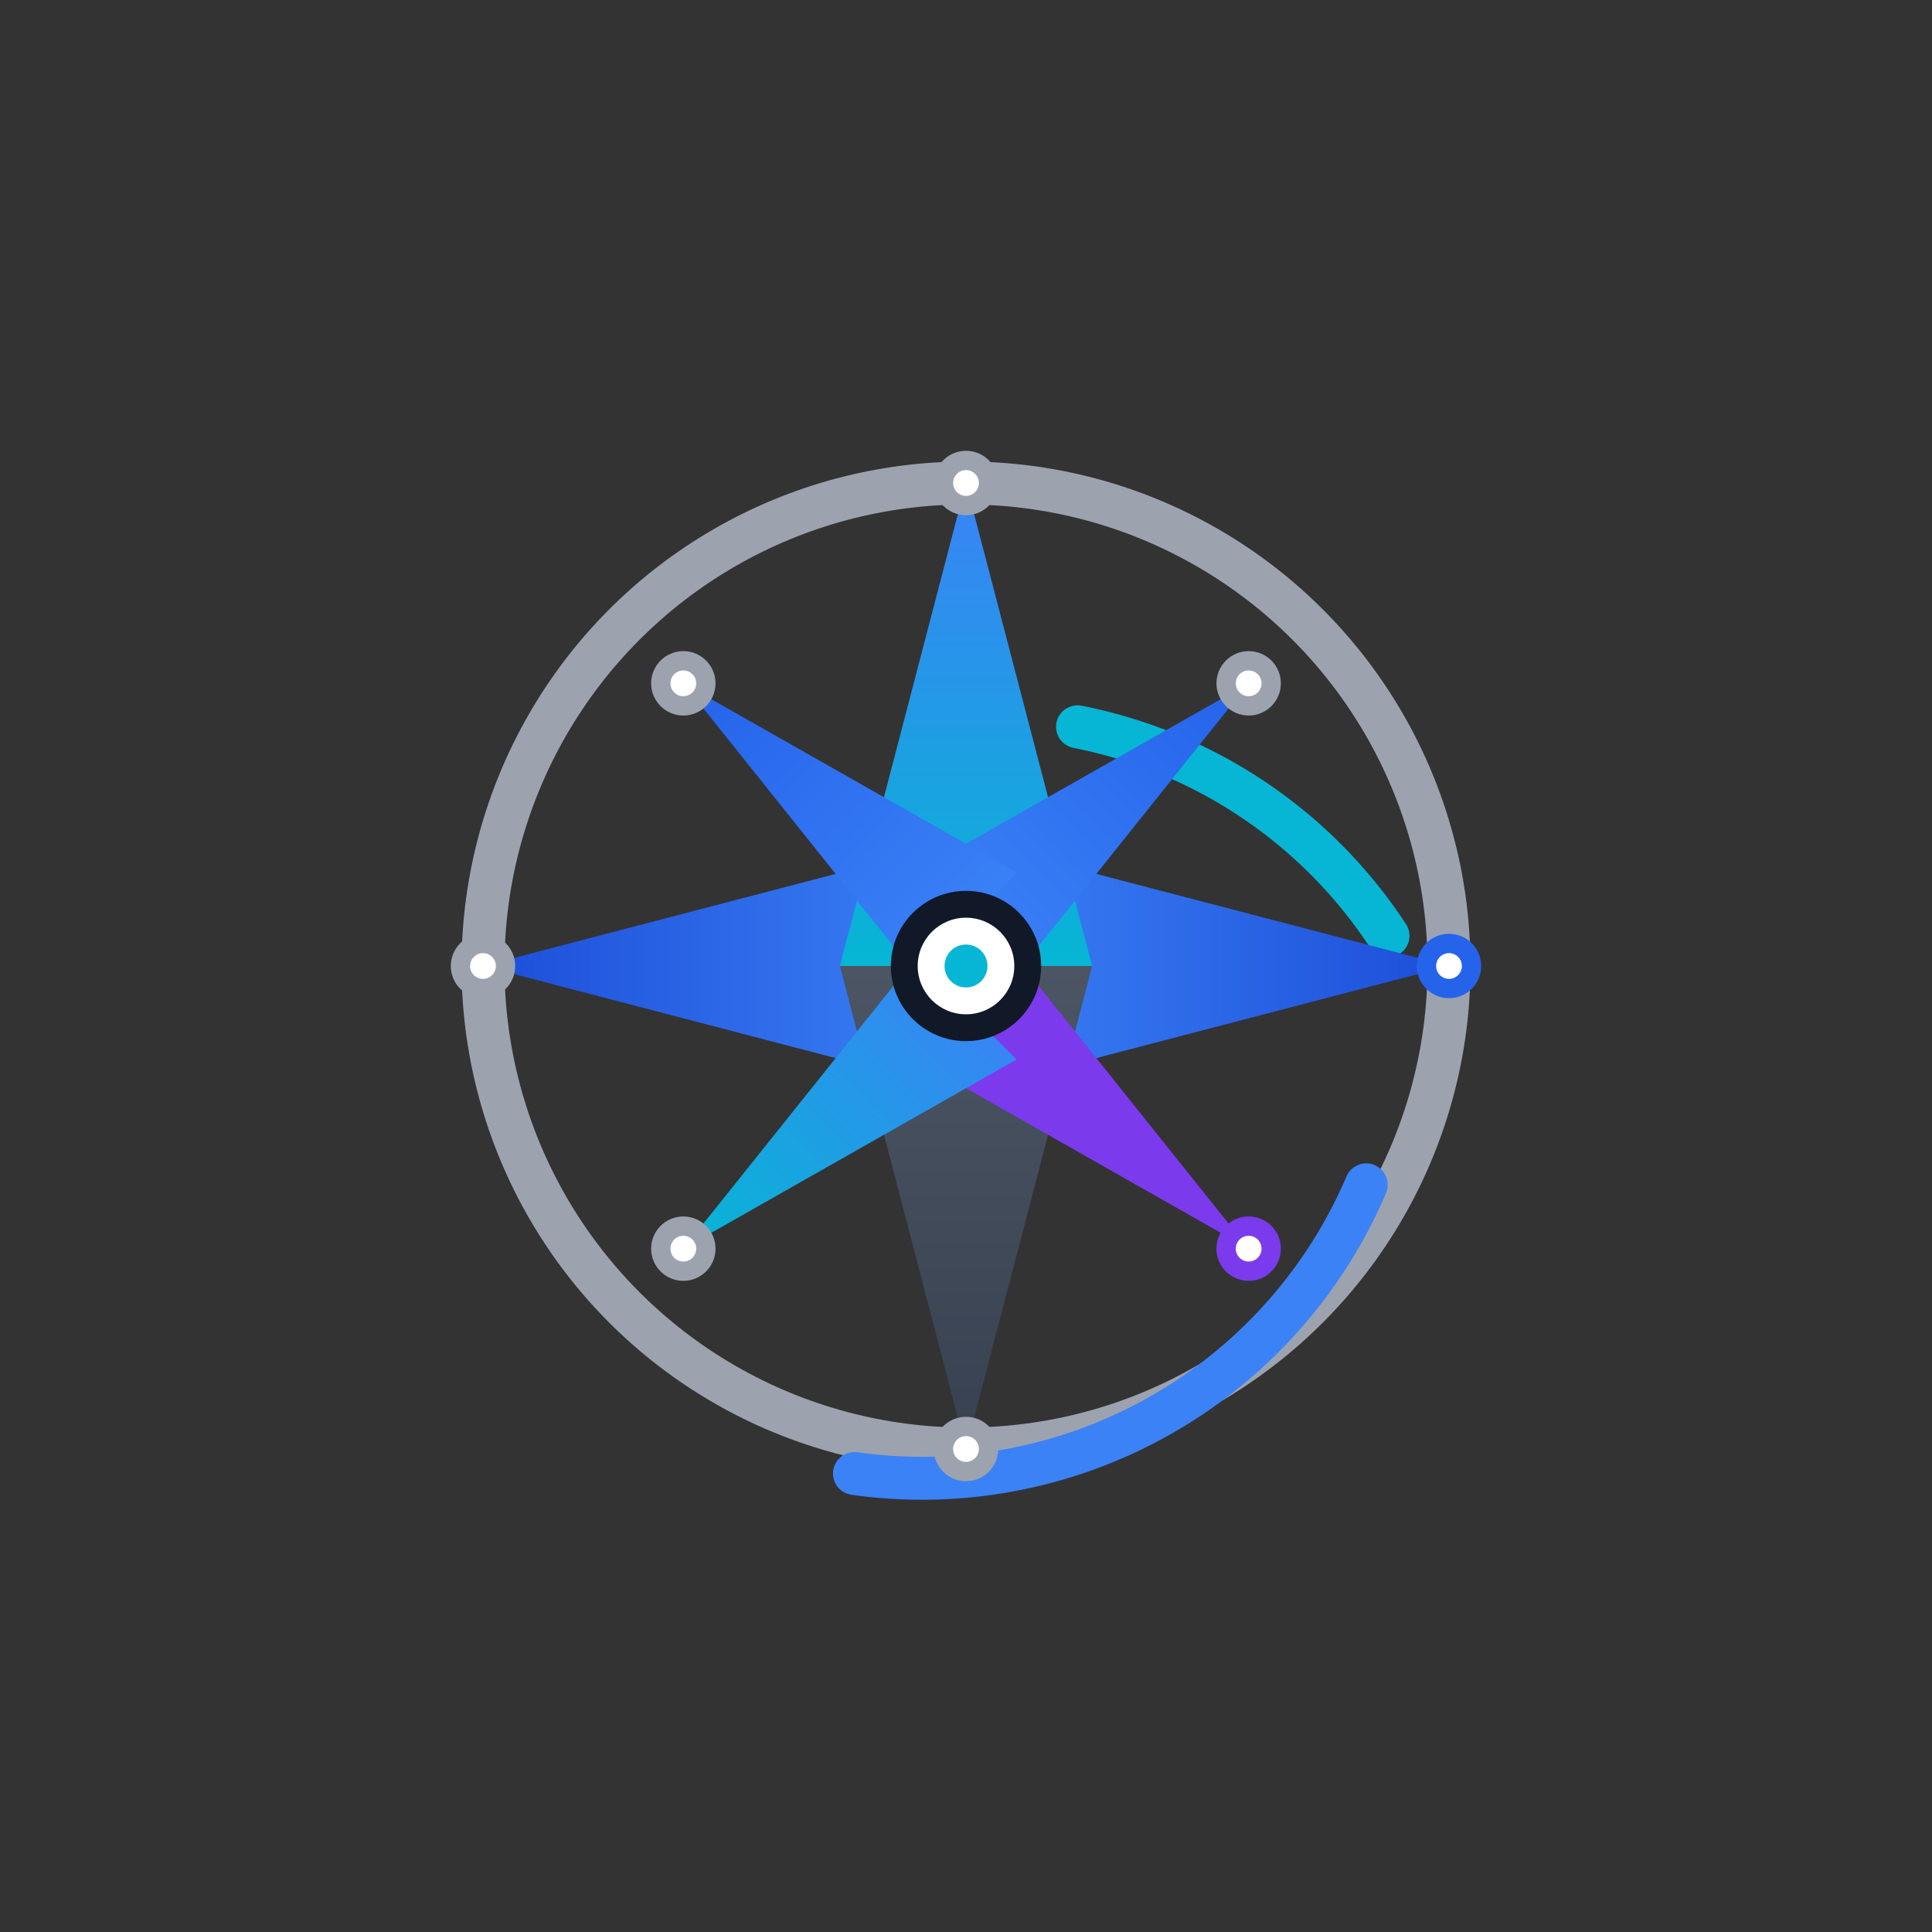 <svg xmlns="http://www.w3.org/2000/svg" viewBox="0 0 180 180" role="img" aria-labelledby="title desc">
  <rect x="0" y="0" width="180" height="180" fill="#333333" stroke="none"/>
  <title id="title">Soatdev IT Consulting — Icon</title>
  <desc id="desc">Compass emblem centered in square format for navigation use.</desc>

  <defs>
    <style>
      :root{
        --blue-500:#3b82f6; --blue-600:#2563eb; --blue-700:#1d4ed8;
        --violet-600:#7c3aed; --cyan-500:#06b6d4;
        --gray-400:#9ca3af; --gray-700:#374151; --gray-900:#111827;
      }
      .ring-base{stroke:#9ca3af;}
      .ring-accent-1{stroke:#3b82f6;}
      .ring-accent-2{stroke:#06b6d4;}
      .node-fill{fill:#ffffff;}
      .node-stroke{stroke:#9ca3af;}
      .node-e{stroke:#2563eb;}
      .node-se{stroke:#7c3aed;}
      .hub-outer{fill:#111827;}
      .hub-inner{fill:#ffffff;}
      .hub-dot{fill:#06b6d4;}
    </style>

    <!-- Gradients for emblem centered at (90,90), R=45 -->
    <linearGradient id="gW" x1="90" y1="90" x2="45" y2="90" gradientUnits="userSpaceOnUse">
      <stop offset="0%" stop-color="#3b82f6"/><stop offset="100%" stop-color="#1d4ed8"/>
    </linearGradient>
    <linearGradient id="gNW" x1="90" y1="90" x2="63.665" y2="63.665" gradientUnits="userSpaceOnUse">
      <stop offset="0%" stop-color="#3b82f6"/><stop offset="100%" stop-color="#2563eb"/>
    </linearGradient>
    <linearGradient id="gN" x1="90" y1="90" x2="90" y2="45" gradientUnits="userSpaceOnUse">
      <stop offset="0%" stop-color="#06b6d4"/><stop offset="100%" stop-color="#3b82f6"/>
    </linearGradient>
    <linearGradient id="gNE" x1="90" y1="90" x2="116.335" y2="63.665" gradientUnits="userSpaceOnUse">
      <stop offset="0%" stop-color="#3b82f6"/><stop offset="100%" stop-color="#2563eb"/>
    </linearGradient>
    <linearGradient id="gE" x1="90" y1="90" x2="135" y2="90" gradientUnits="userSpaceOnUse">
      <stop offset="0%" stop-color="#3b82f6"/><stop offset="100%" stop-color="#1d4ed8"/>
    </linearGradient>
    <linearGradient id="gSE" x1="90" y1="90" x2="116.335" y2="116.335" gradientUnits="userSpaceOnUse">
      <stop offset="0%" stop-color="#7c3aed"/><stop offset="100%" stop-color="#7c3aed"/>
    </linearGradient>
    <linearGradient id="gS" x1="90" y1="90" x2="90" y2="135" gradientUnits="userSpaceOnUse">
      <stop offset="0%" stop-color="#4b5563"/><stop offset="100%" stop-color="#374151"/>
    </linearGradient>
    <linearGradient id="gSW" x1="90" y1="90" x2="63.665" y2="116.335" gradientUnits="userSpaceOnUse">
      <stop offset="0%" stop-color="#3b82f6"/><stop offset="100%" stop-color="#06b6d4"/>
    </linearGradient>
  </defs>

  <!-- ================= Compass Emblem (center 90,90; height = 90) ================= -->
  <g id="emblem" stroke-linecap="round" stroke-linejoin="round">
    <!-- Outer ring -->
    <circle cx="90" cy="90" r="45" fill="none" stroke-width="4" class="ring-base"/>
    <!-- Accent arcs (20°→110°, 290°→350°) -->
    <path d="M 127.286 110.391 A 45 45 0 0 1 79.609 137.286" fill="none" stroke-width="4" class="ring-accent-1"/>
    <path d="M 100.391 67.714 A 45 45 0 0 1 129.316 87.186" fill="none" stroke-width="4" class="ring-accent-2"/>

    <!-- Spikes (cardinal base width=13.5, intercardinal base width=10.5) -->
    <!-- Cardinal -->
    <polygon points="90,78.25 90,101.75 135,90" fill="url(#gE)"/>
    <polygon points="90,78.25 90,101.75 45,90" fill="url(#gW)"/>
    <polygon points="78.25,90 101.75,90 90,45" fill="url(#gN)"/>
    <polygon points="78.25,90 101.75,90 90,135" fill="url(#gS)"/>

    <!-- Intercardinal (base half = 5.25 at hub) -->
    <polygon points="85.287,81.287 94.713,90.713 116.335,63.665" fill="url(#gNE)"/>
    <polygon points="94.713,81.287 85.287,90.713 63.665,63.665" fill="url(#gNW)"/>
    <polygon points="85.287,98.713 94.713,89.287 116.335,116.335" fill="url(#gSE)"/>
    <polygon points="94.713,98.713 85.287,89.287 63.665,116.335" fill="url(#gSW)"/>

    <!-- Tip nodes (r≈2.1) -->
    <g fill="#ffffff" stroke-width="1.8">
      <circle cx="45" cy="90" r="2.1" class="node-fill node-stroke"/>
      <circle cx="90" cy="45" r="2.1" class="node-fill node-stroke"/>
      <circle cx="90" cy="135" r="2.1" class="node-fill node-stroke"/>
      <circle cx="116.335" cy="63.665" r="2.1" class="node-fill node-stroke"/>
      <circle cx="63.665" cy="63.665" r="2.1" class="node-fill node-stroke"/>
      <circle cx="63.665" cy="116.335" r="2.1" class="node-fill node-stroke"/>
      <circle cx="135" cy="90" r="2.1" class="node-fill node-e"/>
      <circle cx="116.335" cy="116.335" r="2.1" class="node-fill node-se"/>
    </g>

    <!-- Hub -->
    <circle cx="90" cy="90" r="7" class="hub-outer"/>
    <circle cx="90" cy="90" r="4.5" class="hub-inner"/>
    <circle cx="90" cy="90" r="2" class="hub-dot"/>
  </g>
</svg>